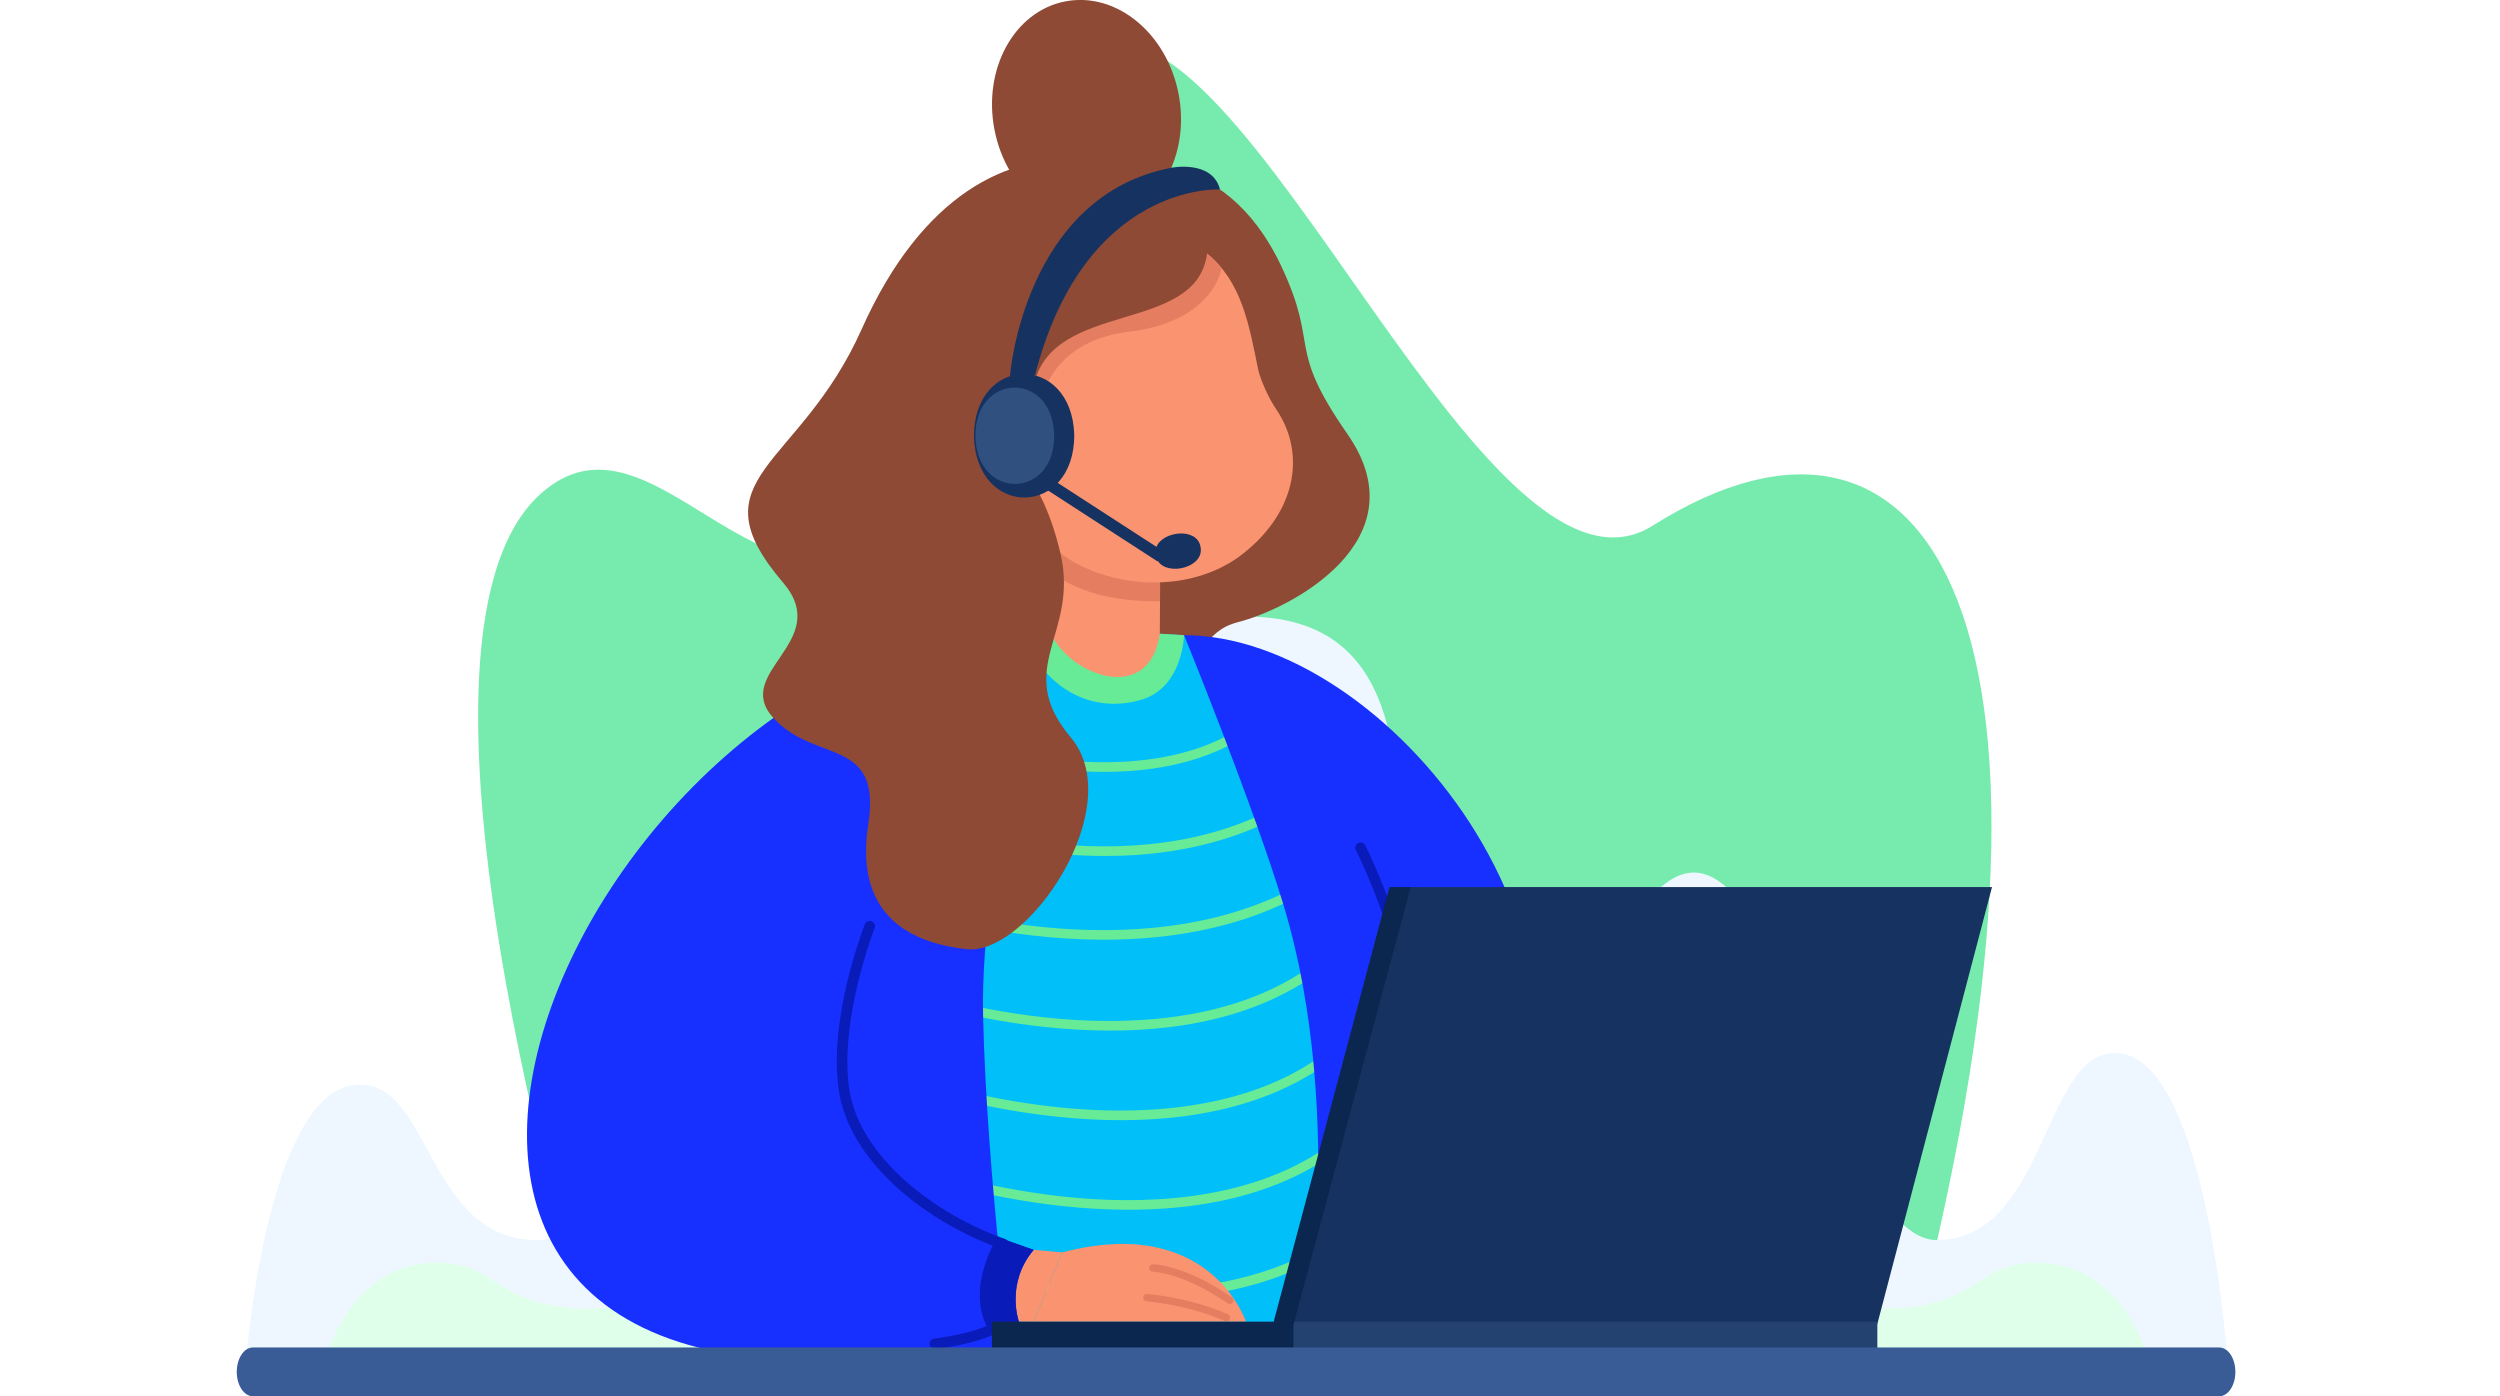<?xml version="1.0" encoding="UTF-8"?> <svg xmlns="http://www.w3.org/2000/svg" width="718" height="401" viewBox="0 0 718 401" fill="none"><g clip-path="url(#clip0_116_1446)"><path d="M171.283 389.077C171.283 389.077 107.076 185.238 155.218 141.871C187.397 112.884 218.813 185.866 259.524 152.06C295.768 121.965 272.565 51.647 307.854 17.744C351.256 -23.954 423.751 183.065 474.683 150.952C554.8 100.435 603.777 180.128 548.144 389.45L171.285 389.077H171.283Z" fill="#76EBAD"></path><path d="M609.439 302.615C586.615 298.799 588.681 356.128 556.147 356.128C526.402 356.128 510.484 228.045 477.84 254.096C346.611 358.823 448.715 180.61 360.476 177.127C320.577 175.552 293.99 223.521 284.185 308.455C269.973 385.238 237.014 249.89 203.094 262.475C181.536 270.475 184.006 356.125 154.259 356.125C121.724 356.125 123.867 307.919 101.043 311.732C76.469 315.839 70.71 390.579 70.71 390.579H639.691C639.691 390.579 634.01 306.716 609.436 302.609L609.439 302.615Z" fill="#EEF7FF"></path><path d="M587.73 362.78C566.716 361.151 570.147 375.867 540.193 375.867C512.808 375.867 513.56 342.888 495.235 335.879C461.486 322.972 433.663 388.296 420.581 355.512C395.731 268.519 323.254 224.893 289.817 355.512C276.733 388.299 246.136 329.796 215.164 335.879C196.099 339.624 197.591 375.867 170.206 375.867C140.254 375.867 143.683 361.151 122.669 362.78C100.046 364.534 93.289 390.579 93.289 390.579H617.112C617.112 390.579 610.355 364.534 587.732 362.78H587.73Z" fill="#DFFFEA"></path><path d="M321.095 47.721C321.095 47.721 351.162 40.584 368.052 76.579C379.107 100.139 369.19 99.082 387.001 124.686C408.26 155.252 370.598 174.847 355.586 178.669C335.892 183.683 349.261 212.736 310.225 210.94C271.192 209.144 184.733 75.398 321.095 47.721Z" fill="#8E4A35"></path><path d="M340.068 182.422C341.094 184.868 386.637 319.857 387.297 321.437C406.479 346.142 429.282 342.563 429.282 342.563C471.028 272.95 398.295 182.422 340.068 182.422Z" fill="#1830FF"></path><path d="M384.76 326.471C384.975 335.76 393.326 381.646 386.098 388.187C386.098 388.187 212.717 398.636 211.978 388.187C207.094 277.128 267.595 221.112 301.132 179.985C301.138 179.994 333.104 181.993 333.104 182.011L340.068 182.422C356.055 204.514 381.278 246.854 388.829 266.798C396.414 289.218 384.215 302.672 384.76 326.471Z" fill="#00BFF9"></path><path d="M340.068 182.422C340.068 182.422 339.759 197.134 328.162 200.856C317.907 204.149 304.251 201.655 295.676 186.53C297.644 184.22 299.473 182.042 301.132 179.985C301.138 179.994 333.104 181.993 333.104 182.011L340.068 182.422Z" fill="#68EB97"></path><path d="M316.962 221.69C308.841 221.69 300.093 220.842 290.855 219.153C270.471 215.431 254.508 208.801 254.348 208.734L255.398 206.209C255.556 206.276 271.289 212.803 291.397 216.47C309.831 219.83 335.829 221.41 354.983 209.846L356.388 212.189C347.574 217.509 336.701 220.629 324.071 221.459C321.761 221.611 319.39 221.687 316.962 221.687V221.69Z" fill="#68EB97"></path><path d="M317.359 245.842C309.353 245.842 301.017 245.152 292.472 243.782C272.306 240.546 257.721 234.527 257.575 234.466L258.62 231.941C258.762 232.002 273.103 237.915 292.969 241.093C311.23 244.016 338.045 245.164 362.075 234.032L363.216 236.514C352.307 241.567 339.956 244.602 326.506 245.532C323.511 245.739 320.459 245.842 317.356 245.842H317.359Z" fill="#68EB97"></path><path d="M317.071 269.891C310.328 269.891 303.357 269.475 296.218 268.639C274.123 266.056 257.802 260.277 257.639 260.22L258.553 257.643C258.714 257.701 274.795 263.389 296.596 265.929C316.641 268.265 345.772 268.347 370.722 255.458L371.97 257.889C360.661 263.732 347.601 267.484 333.158 269.046C327.968 269.608 322.594 269.888 317.071 269.888V269.891Z" fill="#68EB97"></path><path d="M318.878 295.981C312.874 295.981 306.637 295.641 300.202 294.957C276.394 292.435 257.833 286.012 257.648 285.949L258.544 283.366C258.726 283.43 277.039 289.762 300.547 292.244C322.13 294.523 352.646 293.936 375.452 278.188L376.996 280.44C366.595 287.623 353.83 292.375 339.05 294.562C332.689 295.504 325.946 295.978 318.878 295.978V295.981Z" fill="#68EB97"></path><path d="M321.952 321.71C315.948 321.71 309.71 321.37 303.276 320.687C279.467 318.165 260.906 311.742 260.721 311.678L261.618 309.095C261.799 309.159 280.112 315.491 303.621 317.973C325.204 320.252 355.719 319.666 378.525 303.918L380.07 306.169C369.669 313.352 356.903 318.104 342.124 320.292C335.762 321.233 329.019 321.707 321.955 321.707L321.952 321.71Z" fill="#68EB97"></path><path d="M324.141 347.44C318.137 347.44 311.899 347.099 305.465 346.416C281.656 343.894 263.095 337.471 262.911 337.407L263.807 334.824C263.989 334.888 282.301 341.22 305.81 343.702C327.393 345.981 357.908 345.395 380.715 329.647L382.259 331.898C371.858 339.081 359.092 343.833 344.313 346.021C337.951 346.962 331.208 347.436 324.144 347.436L324.141 347.44Z" fill="#68EB97"></path><path d="M326.633 373.169C320.629 373.169 314.391 372.828 307.957 372.145C284.148 369.623 265.587 363.2 265.403 363.136L266.299 360.553C266.481 360.617 284.793 366.949 308.302 369.431C329.885 371.71 360.4 371.124 383.207 355.376L384.751 357.627C374.35 364.81 361.584 369.562 346.805 371.75C340.443 372.691 333.7 373.165 326.636 373.165L326.633 373.169Z" fill="#68EB97"></path><path d="M340.068 182.422C340.068 182.422 359.719 230.574 368.639 259.967C387.297 321.437 374.083 392.83 374.083 392.83H427.889C427.889 392.83 408.241 259.967 380.494 225.989C352.746 192.011 340.068 182.422 340.068 182.422Z" fill="#1830FF"></path><path d="M301.132 179.985C301.132 179.985 281.339 246.003 282.341 291.618C283.34 337.233 291.061 396.345 291.061 396.345L237.249 394.261C237.249 394.261 213.592 297.51 234.003 254.769C254.411 212.025 301.135 179.985 301.135 179.985H301.132Z" fill="#1830FF"></path><path d="M296.872 358.955L305.089 359.69L296.872 379.61L292.63 379.585C292.63 379.585 286.301 368.419 296.872 358.955Z" fill="#F99370"></path><path d="M405.156 286.015C404.469 286.015 403.848 285.541 403.684 284.843C398.219 261.417 389.496 244.335 389.408 244.165C389.023 243.42 389.314 242.503 390.059 242.117C390.801 241.731 391.715 242.023 392.1 242.77C392.187 242.943 401.086 260.362 406.637 284.153C406.827 284.97 406.322 285.788 405.507 285.979C405.392 286.006 405.274 286.018 405.162 286.018L405.156 286.015Z" fill="#091BB8"></path><path d="M267.982 387.819C271.879 386.829 288.966 380.685 292.627 379.585C292.627 379.585 288.696 368.659 296.869 358.955C169.796 319.119 301.129 179.985 301.129 179.985C168.285 175.874 59.589 419.619 267.979 387.819H267.982Z" fill="#1830FF"></path><path d="M357.848 379.583C357.848 379.583 347.613 348.479 305.086 359.693L296.869 379.613L357.848 379.583Z" fill="#F99370"></path><path d="M333.191 167.294L333.098 182.002C329.976 203.803 304.659 192.919 301.129 179.985L303.288 157.783L333.188 167.294H333.191Z" fill="#F99370"></path><path d="M333.158 172.668C326.403 172.744 313.119 172.283 302.597 164.917C302.597 164.917 304.684 144.144 304.868 138.432C305.183 128.162 304.714 123.875 311.615 117.683C320.789 109.847 336.368 115.899 337.618 128.135C338.275 133.987 332.595 152.293 333.158 172.668Z" fill="#E57D61"></path><path d="M355.468 160.181C342.572 169.101 325.355 168.949 312.611 163.496C311.887 163.186 311.154 162.873 310.467 162.529C283.122 149.188 283.609 103.223 299.951 81.973C310.173 67.467 332.126 61.719 346.663 72.836C356.703 80.994 358.723 93.278 361.387 106.31C362.278 109.74 364.373 114.398 366.662 117.738C375.392 130.848 372.064 148.085 355.468 160.178V160.181Z" fill="#F99370"></path><path d="M324.259 95.272C299.66 98.289 298.634 117.577 298.634 117.577L291.355 105.988L317.701 74.425L338.926 68.671C343.659 70.226 347.689 73.104 350.838 76.999C350.838 76.999 348.858 92.258 324.256 95.275L324.259 95.272Z" fill="#E57D61"></path><path d="M346.66 72.839C347.232 51.005 282.607 15.775 247.453 94.579C229.519 134.783 198.904 136.91 224.88 167.296C239.429 184.317 210.061 193.035 222.128 206.209C234.197 219.383 253.282 211.541 249.367 236.708C245.455 261.875 260.125 270.665 277.644 272.601C295.164 274.533 324.265 231.686 307.512 211.772C290.755 191.859 309.974 182.136 304.578 159.008C299.182 135.88 289.066 129.906 289.066 129.906L296.854 110.801C302.146 85.883 343.626 96.213 346.657 72.842L346.66 72.839Z" fill="#8E4A35"></path><path d="M284.869 383.417L292.627 379.586C292.627 379.586 288.696 368.66 296.869 358.955L286.498 355.26C286.498 355.26 276.194 371.042 284.866 383.42L284.869 383.417Z" fill="#091BB8"></path><path d="M282.753 126.777C286.392 142.904 305.91 138.538 302.431 122.392C298.791 106.264 279.273 110.634 282.753 126.777Z" fill="#F99370"></path><path d="M287.957 130.061C288.457 130.007 288.793 129.49 288.636 129.01C285.508 120.472 289.202 116.793 295.003 119.129C295.975 119.521 296.569 117.971 295.582 117.61C288.79 114.897 283.349 119.269 287.091 129.496C287.21 129.873 287.579 130.104 287.957 130.058V130.061Z" fill="#C16256"></path><path d="M295.485 128.852C297.71 128.335 293.138 121.004 286.916 120.518C286.474 120.49 286.086 120.834 286.062 121.283C286.038 121.73 286.377 122.116 286.825 122.14C293.175 122.739 293.838 128.755 295.485 128.852Z" fill="#C16256"></path><path d="M318.194 63.793C332.793 60.943 341.877 44.444 338.484 26.941C335.09 9.438 320.504 -2.44 305.905 0.41C291.305 3.26 282.221 19.76 285.615 37.263C289.008 54.766 303.595 66.644 318.194 63.793Z" fill="#8E4A35"></path><path d="M288.118 358.773C287.951 358.773 287.785 358.745 287.621 358.687C276.751 354.886 266.205 348.728 257.933 341.344C248.325 332.77 242.448 323.111 240.94 313.406C237.749 292.897 247.931 266.573 248.367 265.464C248.673 264.683 249.551 264.297 250.33 264.607C251.108 264.914 251.489 265.795 251.186 266.576C251.083 266.84 240.867 293.25 243.932 312.938C247.014 332.746 269.257 349.05 288.617 355.819C289.408 356.096 289.826 356.962 289.55 357.755C289.332 358.381 288.748 358.776 288.121 358.776L288.118 358.773Z" fill="#091BB8"></path><path d="M268.479 387.47C267.716 387.47 267.062 386.896 266.977 386.118C266.886 385.285 267.486 384.535 268.315 384.441C268.44 384.429 280.703 383.037 286.407 379.254C287.104 378.792 288.045 378.984 288.506 379.683C288.966 380.381 288.775 381.326 288.079 381.788C281.765 385.978 269.181 387.403 268.649 387.461C268.594 387.467 268.537 387.47 268.482 387.47H268.479Z" fill="#091BB8"></path><path d="M353.188 374.533C352.979 374.533 352.77 374.472 352.585 374.344C339.771 365.448 331.172 365.217 331.087 365.214C330.503 365.205 330.033 364.725 330.042 364.138C330.048 363.555 330.521 363.087 331.099 363.087H331.108C331.481 363.09 340.38 363.284 353.787 372.594C354.269 372.928 354.39 373.591 354.057 374.074C353.851 374.371 353.521 374.533 353.185 374.533H353.188Z" fill="#E57D61"></path><path d="M352.204 379.491C352.061 379.491 351.916 379.461 351.774 379.4C341.252 374.724 329.434 373.758 329.316 373.749C328.731 373.703 328.295 373.193 328.341 372.606C328.386 372.02 328.898 371.576 329.479 371.628C329.976 371.667 341.769 372.628 352.634 377.456C353.17 377.693 353.412 378.321 353.173 378.859C352.997 379.257 352.609 379.491 352.204 379.491Z" fill="#E57D61"></path><path d="M279.712 125.382C280.445 149.021 308.544 148.574 308.532 124.923C307.799 101.285 279.7 101.734 279.712 125.382Z" fill="#163260"></path><path d="M280.149 125.33C280.53 143.779 302.955 143.424 302.755 124.972C302.376 106.523 279.949 106.881 280.149 125.33Z" fill="#30507F"></path><path d="M344.788 157.045C343.832 151.4 333.973 152.487 332.135 157.051L302.331 137.751L300.52 140.565L332.383 161.198L332.568 161.156C335.432 165.555 346.039 162.927 344.785 157.045H344.788Z" fill="#163260"></path><path d="M350.387 54.42C350.387 54.42 311.633 52.12 297.284 107.647L294.068 109.479L290.062 107.875C290.062 107.875 294.122 56.271 336.404 48.183C336.404 48.183 348.165 45.807 350.387 54.42Z" fill="#163260"></path><path d="M539.178 380.205H368.639L402.594 254.769H572.103L539.178 380.205Z" fill="#163260"></path><path d="M539.178 379.585H368.639V388.105H539.178V379.585Z" fill="#234270"></path><path d="M405.156 254.769H399.055L365.799 379.585H284.866V388.105H371.48V380.485L405.156 254.769Z" fill="#0B274F"></path><path d="M72.628 401H637.372C639.928 401 642 397.866 642 394C642 390.134 639.928 387 637.372 387H72.628C70.072 387 68 390.134 68 394C68 397.866 70.072 401 72.628 401Z" fill="#395B96"></path></g><defs><clipPath id="clip0_116_1446"><rect width="718" height="401" fill="white"></rect></clipPath></defs></svg> 